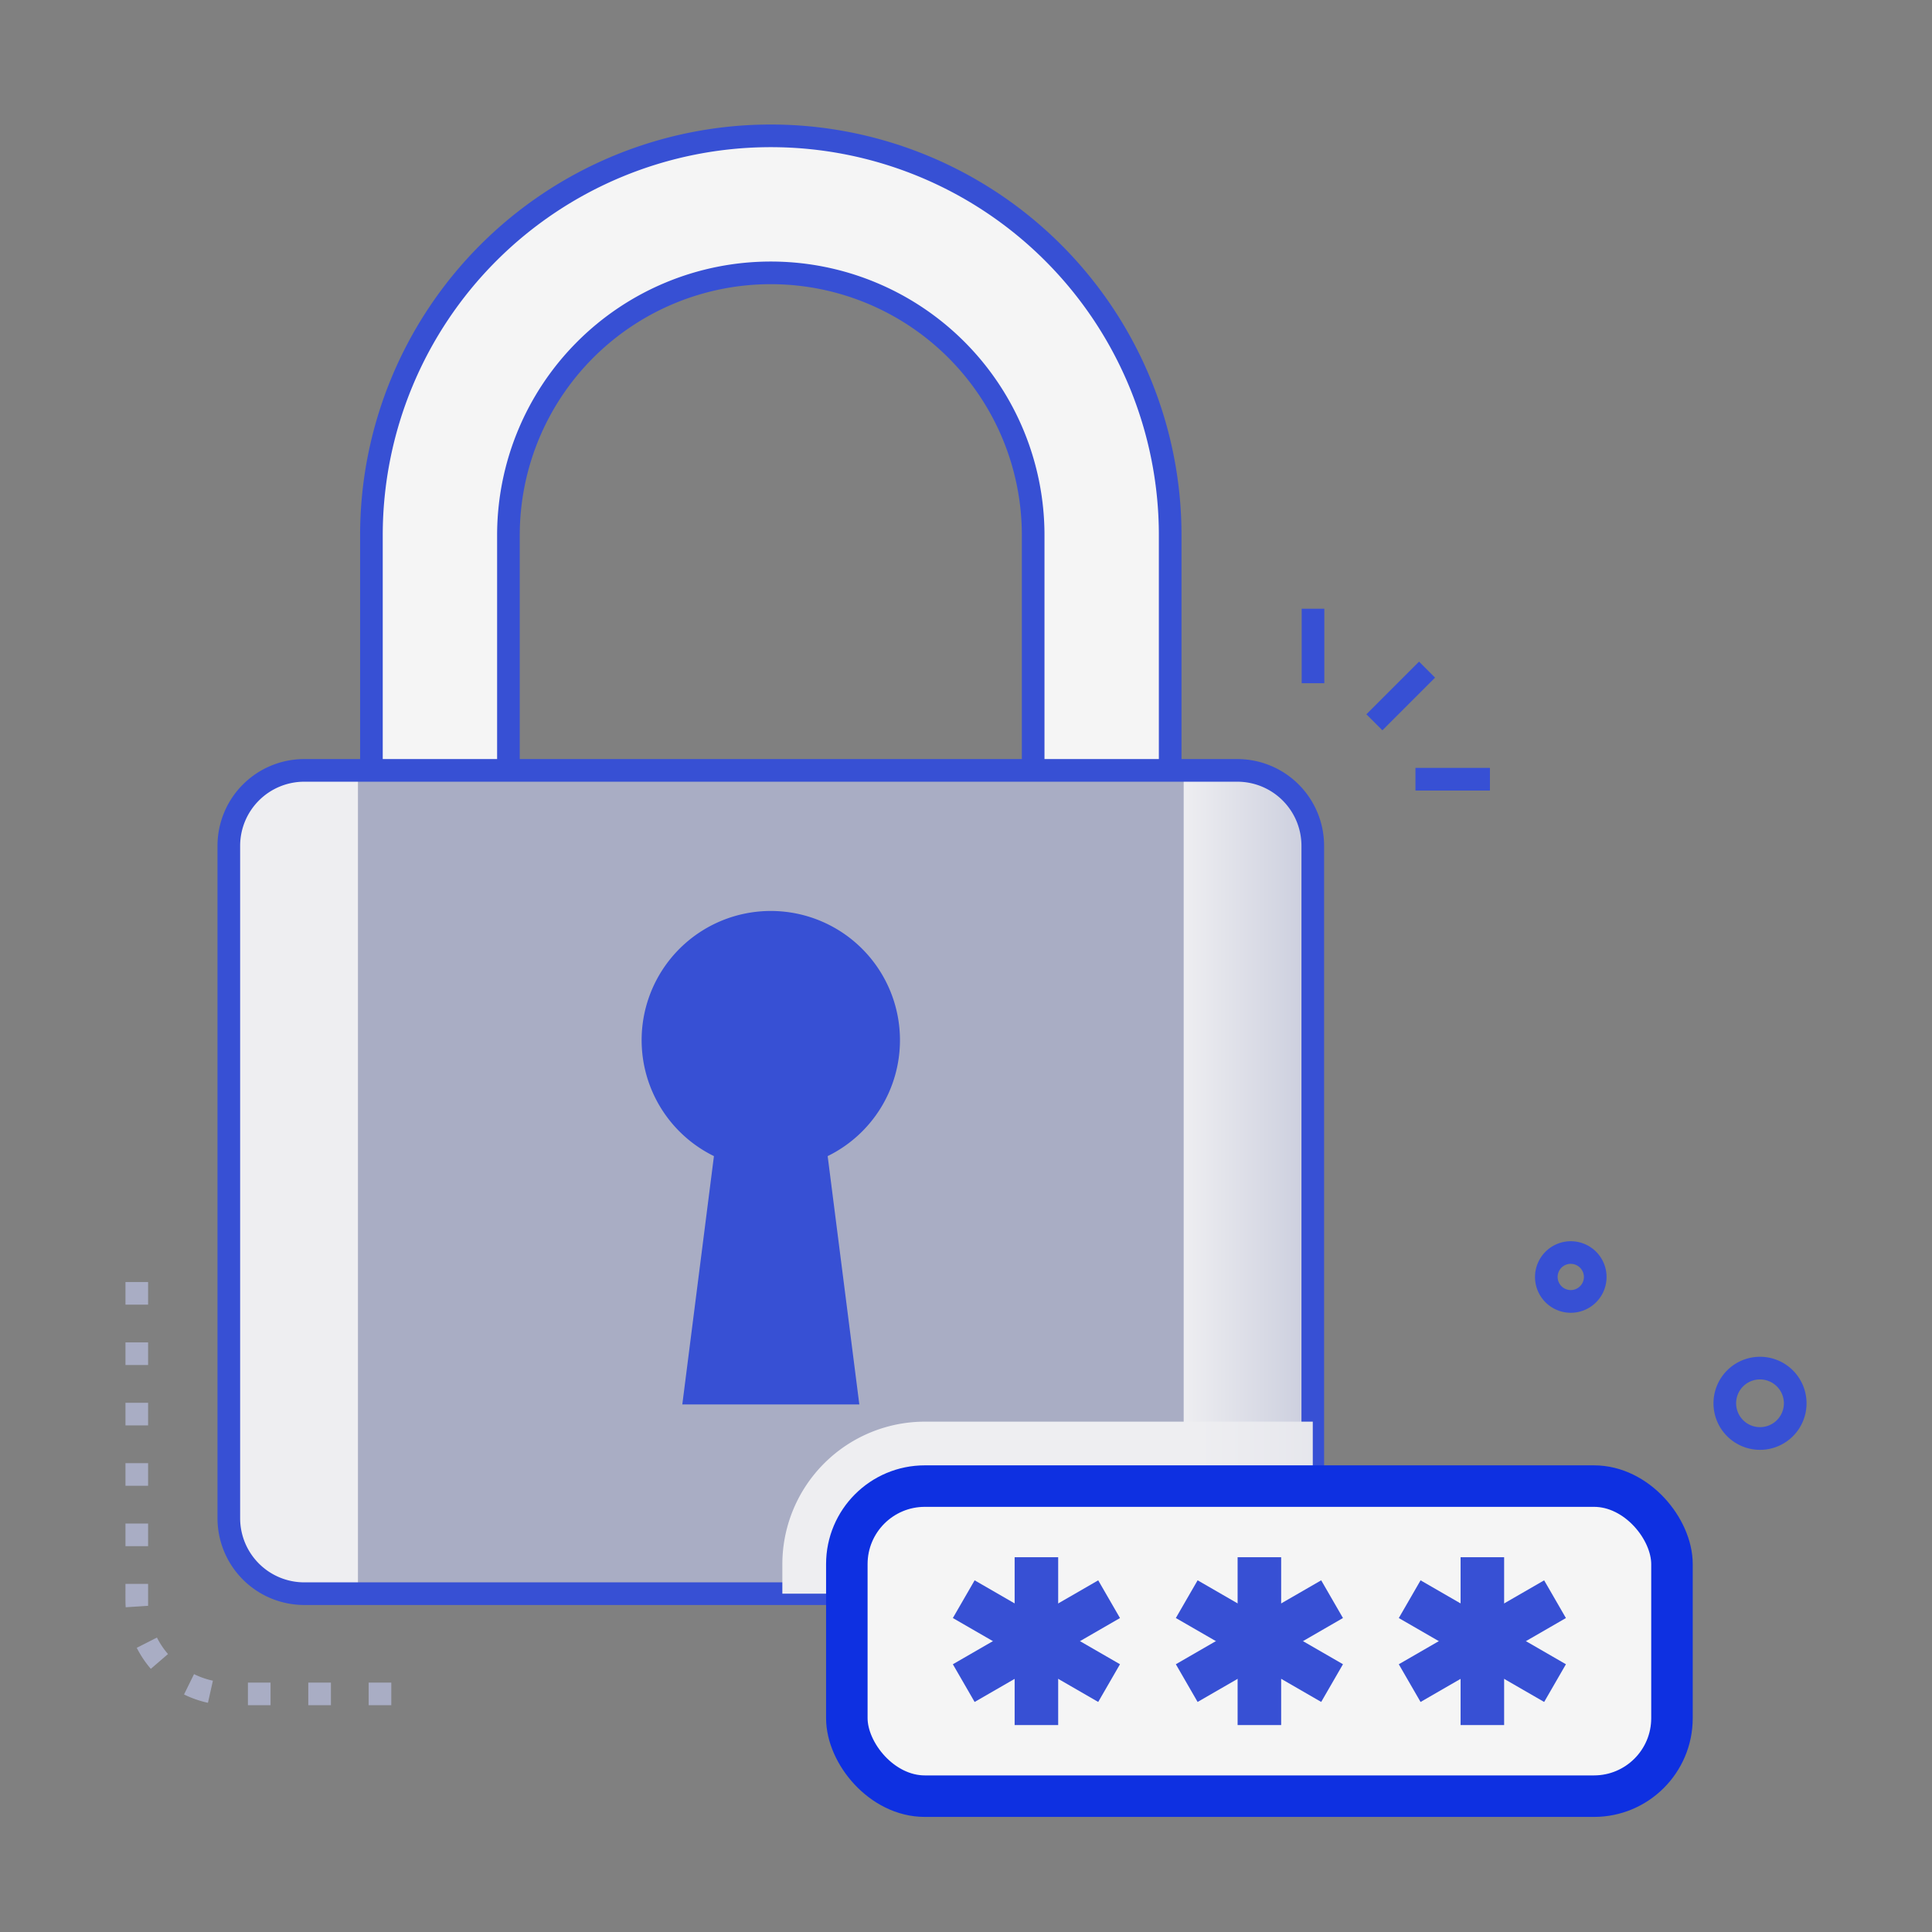 <svg xmlns="http://www.w3.org/2000/svg" xmlns:xlink="http://www.w3.org/1999/xlink" viewBox="0 0 512 512"><rect x="0" y="0" width="512" height="512" fill="#808080" stroke="none"/><defs><linearGradient id="a" x1="317.44" x2="351.66" y1="270.8" y2="270.8" gradientTransform="rotate(180 332.675 292.025)" gradientUnits="userSpaceOnUse"><stop class="stopColorcacfdd svgShape" offset="0" stop-color="#cacddd"></stop><stop class="stopColoreef0f1 svgShape" offset="1" stop-color="#eeeef1"></stop></linearGradient><linearGradient id="b" x1="60.64" x2="94.86" y1="313.25" y2="313.25" xlink:href="#a"></linearGradient><linearGradient id="c" x1="207.33" x2="347.9" y1="399.54" y2="399.54" xlink:href="#a"></linearGradient></defs><g class="color000000 svgShape" data-name="Password protection"><path fill="#f5f5f5" d="M310.11,204.16H273.8V141.84a69.53,69.53,0,0,0-139.06,0v62.32H98.43V141.84a105.84,105.84,0,0,1,211.68,0Z" class="colorf5f5f5 svgShape"></path><path fill="#3750d4" d="M313.11,204.16h-6V141.84a102.84,102.84,0,0,0-205.68,0v62.32h-6V141.84a108.84,108.84,0,0,1,217.68,0Z" class="color5e6175 svgShape"></path><path fill="#3750d4" d="M276.8,204.16h-6V141.84a66.53,66.53,0,0,0-133.06,0v62.32h-6V141.84a72.53,72.53,0,0,1,145.06,0Z" class="color5e6175 svgShape"></path><rect width="287.27" height="218.17" x="60.64" y="204.16" fill="#a9adc4" class="colora9afc4 svgShape" rx="20"></rect><rect width="287.26" height="218.17" x="60.64" y="204.16" fill="#a9adc4" class="colora9afc4 svgShape" rx="20"></rect><path d="M313.69,422.34V204.16h14.22a20,20,0,0,1,20,20V402.34a20,20,0,0,1-20,20Z" style="mix-blend-mode:multiply" fill="url(#a)"></path><path d="M94.86,204.16V422.34H80.64a20,20,0,0,1-20-20V224.16a20,20,0,0,1,20-20Z" style="mix-blend-mode:multiply" fill="url(#b)"></path><path fill="#3750d4" d="M327.9,425.34H80.64a23,23,0,0,1-23-23V224.16a23,23,0,0,1,23-23H327.9a23,23,0,0,1,23,23V402.34A23,23,0,0,1,327.9,425.34ZM80.64,207.16a17,17,0,0,0-17,17V402.34a17,17,0,0,0,17,17H327.9a17,17,0,0,0,17-17V224.16a17,17,0,0,0-17-17Z" class="color5e6175 svgShape"></path><path d="M347.9,376.75v25.59a20,20,0,0,1-20,20H207.33V414.5a37.8,37.8,0,0,1,37.76-37.75Z" style="mix-blend-mode:multiply" fill="url(#c)"></path><rect width="218.67" height="82.17" x="224.42" y="393.83" fill="#f5f5f5" class="colorf5f5f5 svgShape" rx="20.67"></rect><rect width="218.67" height="82.17" x="224.42" y="393.83" fill="none" stroke="#0e30e1" stroke-miterlimit="10" stroke-width="11" class="colorStrokee1830e svgStroke" rx="20.67"></rect><rect width="11.54" height="44.48" x="268.89" y="412.68" fill="#3750d4" class="color5e6175 svgShape"></rect><rect width="44.48" height="11.54" x="252.42" y="429.15" fill="#3750d4" class="color5e6175 svgShape" transform="rotate(-30 274.665 434.916)"></rect><rect width="11.54" height="44.48" x="268.89" y="412.68" fill="#3750d4" class="color5e6175 svgShape" transform="rotate(-60 274.659 434.917)"></rect><rect width="11.54" height="44.48" x="327.98" y="412.68" fill="#3750d4" class="color5e6175 svgShape"></rect><rect width="44.48" height="11.54" x="311.51" y="429.15" fill="#3750d4" class="color5e6175 svgShape" transform="rotate(-30 333.747 434.907)"></rect><rect width="11.54" height="44.48" x="327.98" y="412.68" fill="#3750d4" class="color5e6175 svgShape" transform="rotate(-60 333.748 434.911)"></rect><rect width="11.54" height="44.48" x="387.07" y="412.68" fill="#3750d4" class="color5e6175 svgShape"></rect><rect width="44.48" height="11.54" x="370.6" y="429.15" fill="#3750d4" class="color5e6175 svgShape" transform="rotate(-30 392.843 434.922)"></rect><rect width="11.54" height="44.48" x="387.07" y="412.68" fill="#3750d4" class="color5e6175 svgShape" transform="rotate(-60 392.841 434.919)"></rect><path fill="#3750d4" d="M238.5,275.65a34.23,34.23,0,1,0-49.3,30.73l-8.38,65.81h46.91l-8.39-65.81A34.21,34.21,0,0,0,238.5,275.65Z" class="color5e6175 svgShape"></path><rect width="19.74" height="6" x="361.34" y="181.43" fill="#3750d4" class="color5e6175 svgShape" transform="rotate(-45 371.216 184.437)"></rect><rect width="6" height="19.74" x="344.96" y="161.32" fill="#3750d4" class="color5e6175 svgShape"></rect><rect width="19.74" height="6" x="375.11" y="203.5" fill="#3750d4" class="color5e6175 svgShape"></rect><path fill="#a9adc4" d="M103.7,451.9h-6v-6h6Zm-16,0h-6v-6h6Zm-16,0h-6v-6h6Zm-16.59-.64a27.72,27.72,0,0,1-6.34-2.21l2.65-5.39a21.5,21.5,0,0,0,5,1.74Zm-15.14-9a28.08,28.08,0,0,1-3.73-5.57l5.35-2.72a21.82,21.82,0,0,0,2.93,4.37Zm-6.66-16.32c-.09-1.33-.06-2.1-.06-6.19h6c0,4,0,4.76,0,5.81Zm5.94-16.19h-6v-6h6Zm0-16h-6v-6h6Zm0-16h-6v-6h6Zm0-16h-6v-6h6Zm0-16h-6v-6h6Z" class="colora9afc4 svgShape"></path><path fill="#3750d4" d="M466.41 384.22a12.33 12.33 0 1112.34-12.57h0A12.32 12.32 0 01466.41 384.22zm-4.57-16.71a6.33 6.33 0 1010.91 4.26A6.34 6.34 0 00461.84 367.51zM416.27 347.9A9.48 9.48 0 11423.1 345 9.49 9.49 0 01416.27 347.9zM413.75 336a3.48 3.48 0 106 2.34A3.49 3.49 0 00413.75 336z" class="color5e6175 svgShape"></path></g></svg>